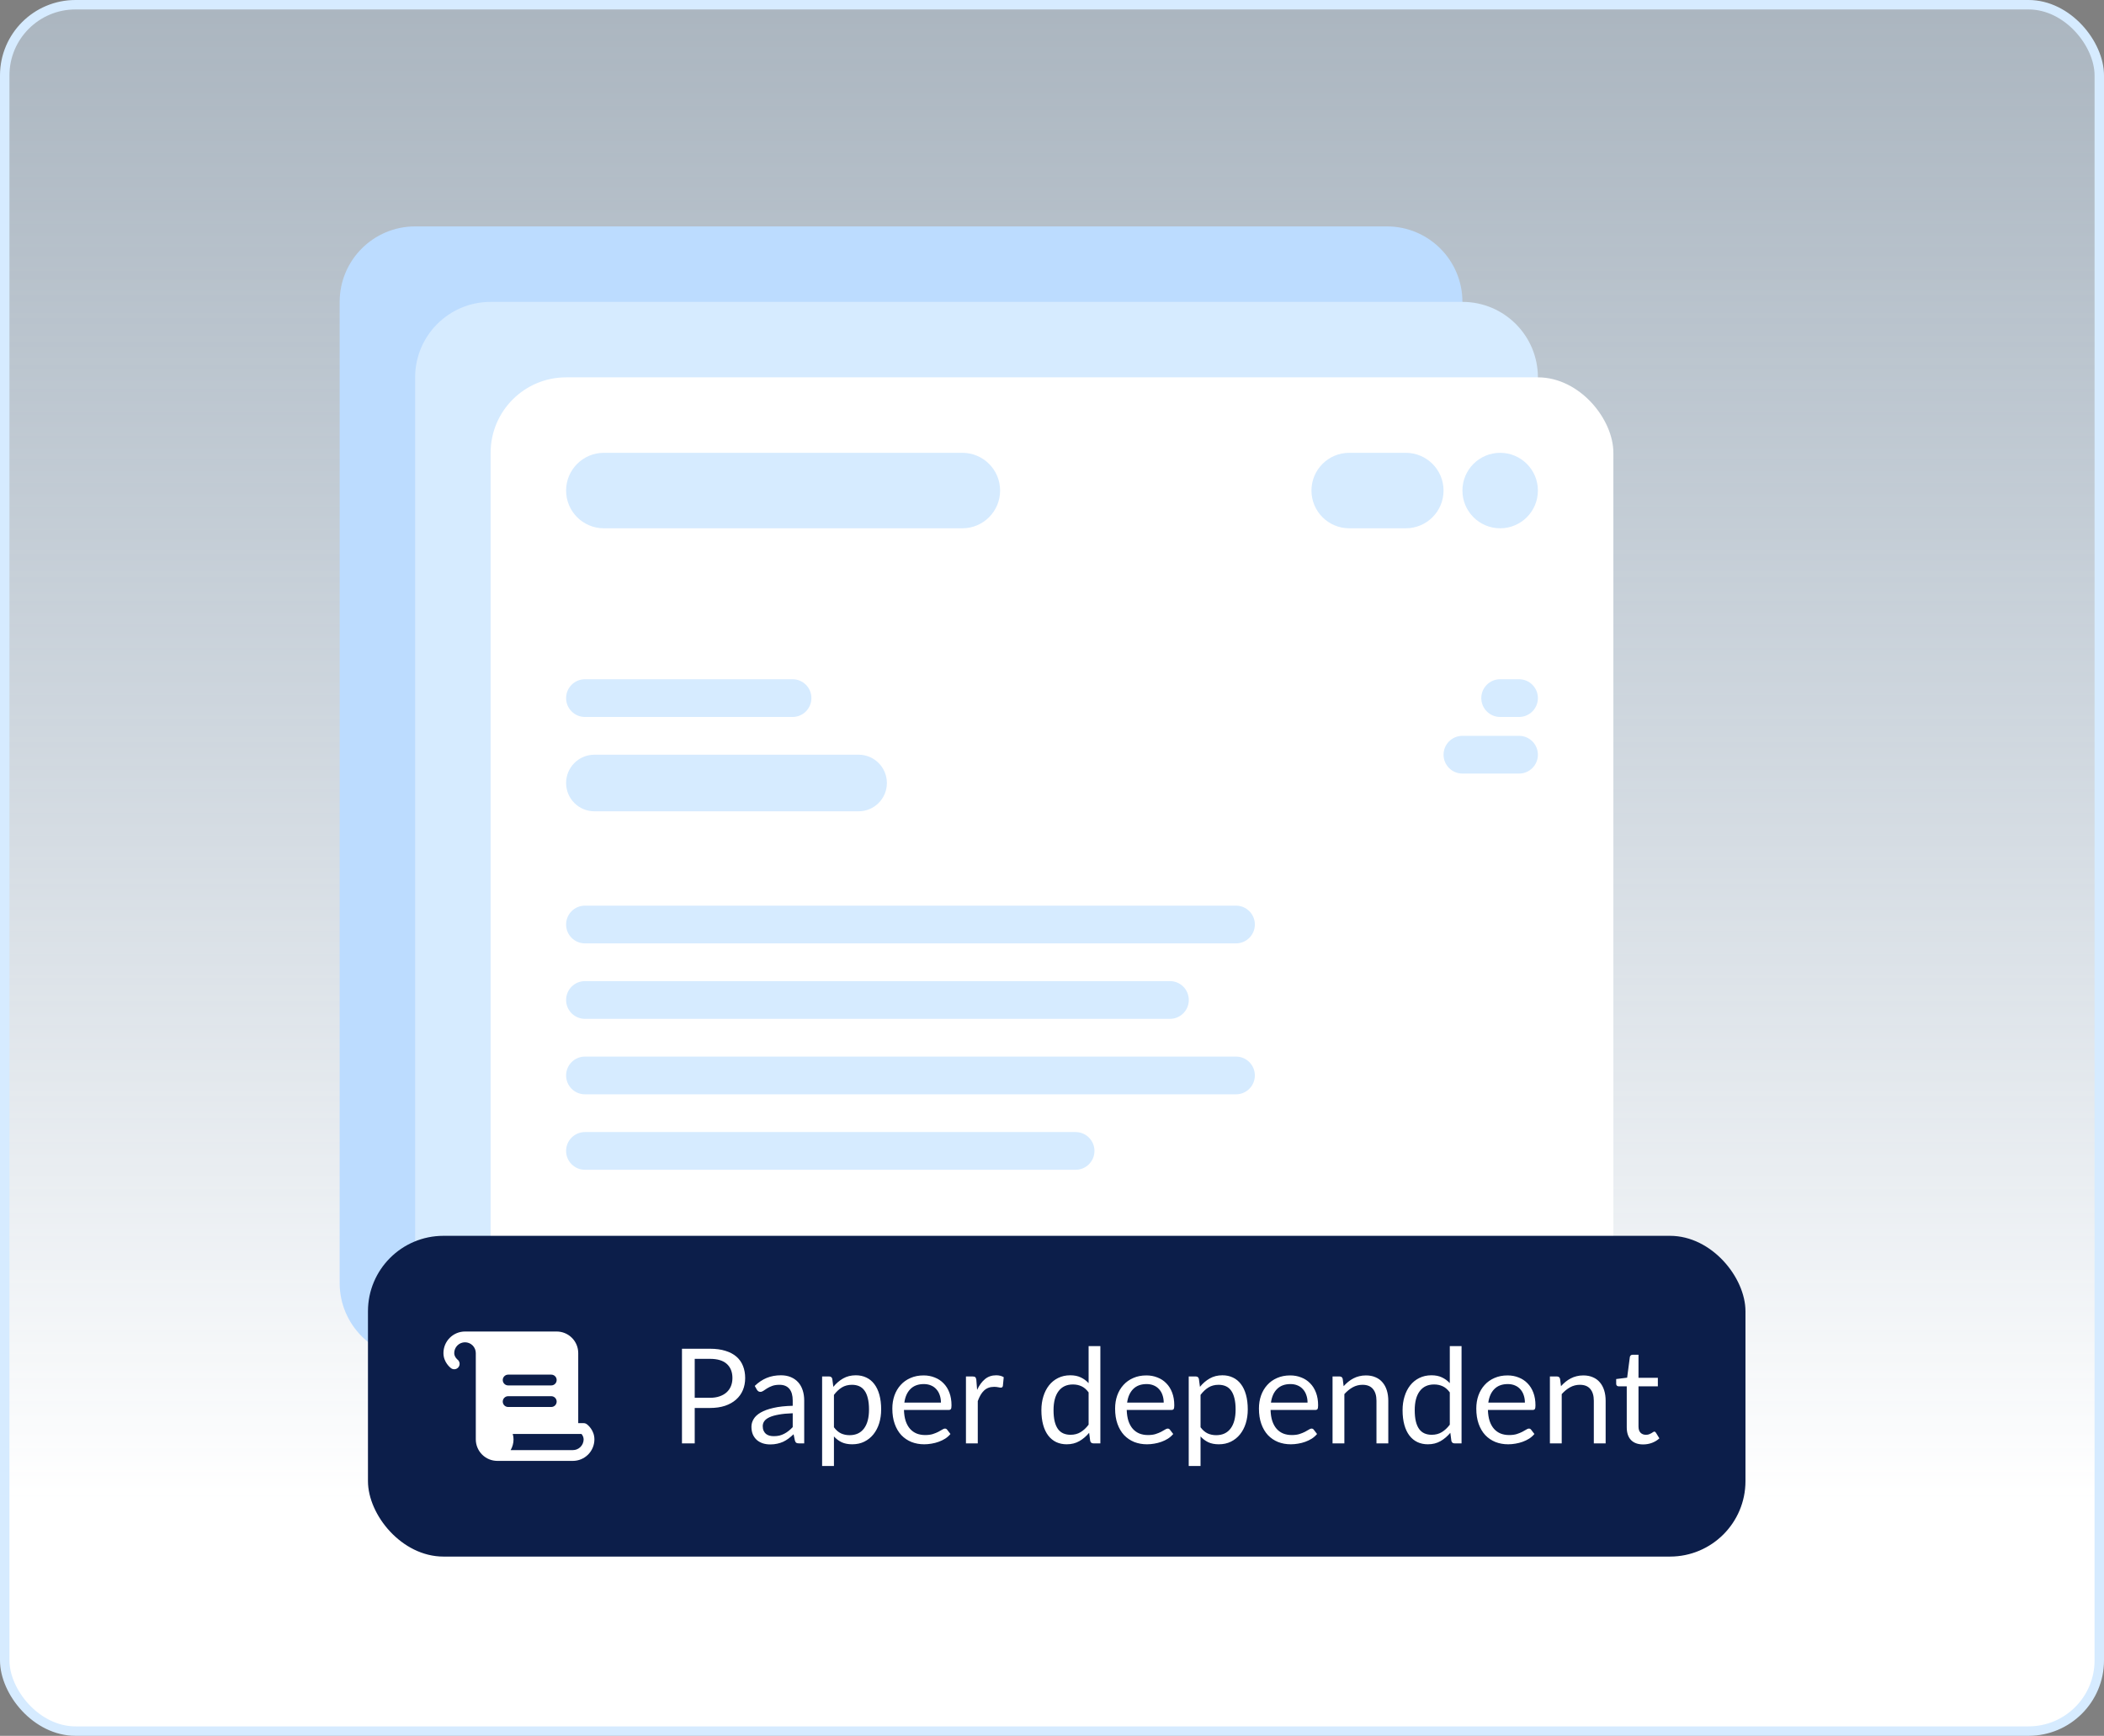 <svg width="223" height="184" viewBox="0 0 223 184" fill="none" xmlns="http://www.w3.org/2000/svg">
<rect x="0" y="0" width="223" height="184" fill="#808080" stroke="none"/>
<rect x="0.5" y="0.5" width="222" height="183" rx="7.5" fill="url(#paint0_linear_1635_1428)" stroke="#D6EBFF"/>
<path d="M36 32C36 27.582 39.582 24 44 24H147C151.418 24 155 27.582 155 32V136C155 140.418 151.418 144 147 144H44C39.582 144 36 140.418 36 136V32Z" fill="#BCDCFF"/>
<path d="M44 40C44 35.582 47.582 32 52 32H155C159.418 32 163 35.582 163 40V144C163 148.418 159.418 152 155 152H52C47.582 152 44 148.418 44 144V40Z" fill="#D6EBFF"/>
<rect x="52" y="40" width="119" height="120" rx="8" fill="white"/>
<path d="M60 98C60 96.895 60.895 96 62 96H131C132.105 96 133 96.895 133 98C133 99.105 132.105 100 131 100H62C60.895 100 60 99.105 60 98Z" fill="#D6EBFF"/>
<path d="M60 74C60 72.895 60.895 72 62 72H84C85.105 72 86 72.895 86 74C86 75.105 85.105 76 84 76H62C60.895 76 60 75.105 60 74Z" fill="#D6EBFF"/>
<path d="M157 74C157 72.895 157.895 72 159 72H161C162.105 72 163 72.895 163 74C163 75.105 162.105 76 161 76H159C157.895 76 157 75.105 157 74Z" fill="#D6EBFF"/>
<path d="M153 80C153 78.895 153.895 78 155 78H161C162.105 78 163 78.895 163 80C163 81.105 162.105 82 161 82H155C153.895 82 153 81.105 153 80Z" fill="#D6EBFF"/>
<path d="M60 83C60 81.343 61.343 80 63 80H91C92.657 80 94 81.343 94 83C94 84.657 92.657 86 91 86H63C61.343 86 60 84.657 60 83Z" fill="#D6EBFF"/>
<path d="M60 106C60 104.895 60.895 104 62 104H124C125.105 104 126 104.895 126 106C126 107.105 125.105 108 124 108H62C60.895 108 60 107.105 60 106Z" fill="#D6EBFF"/>
<path d="M60 114C60 112.895 60.895 112 62 112H131C132.105 112 133 112.895 133 114C133 115.105 132.105 116 131 116H62C60.895 116 60 115.105 60 114Z" fill="#D6EBFF"/>
<path d="M60 122C60 120.895 60.895 120 62 120H114C115.105 120 116 120.895 116 122C116 123.105 115.105 124 114 124H62C60.895 124 60 123.105 60 122Z" fill="#D6EBFF"/>
<path d="M60 52C60 49.791 61.791 48 64 48H102C104.209 48 106 49.791 106 52C106 54.209 104.209 56 102 56H64C61.791 56 60 54.209 60 52Z" fill="#D6EBFF"/>
<path d="M155 52C155 49.791 156.791 48 159 48C161.209 48 163 49.791 163 52C163 54.209 161.209 56 159 56C156.791 56 155 54.209 155 52Z" fill="#D6EBFF"/>
<path d="M139 52C139 49.791 140.791 48 143 48H149C151.209 48 153 49.791 153 52C153 54.209 151.209 56 149 56H143C140.791 56 139 54.209 139 52Z" fill="#D6EBFF"/>
<rect x="39" y="131" width="146" height="34" rx="8" fill="#0C1E4A"/>
<path d="M62.2 150.972C62.101 150.897 61.981 150.857 61.857 150.857H61.286V143.429C61.286 142.823 61.045 142.241 60.616 141.813C60.188 141.384 59.606 141.143 59 141.143H49.286C48.679 141.143 48.098 141.384 47.669 141.813C47.241 142.241 47 142.823 47 143.429C47 144.401 47.718 144.967 47.8 145.029C47.899 145.103 48.019 145.144 48.143 145.143C48.262 145.143 48.378 145.105 48.475 145.036C48.571 144.966 48.644 144.868 48.682 144.756C48.721 144.643 48.723 144.521 48.688 144.407C48.654 144.293 48.585 144.192 48.491 144.119C48.488 144.116 48.143 143.839 48.143 143.429C48.143 143.126 48.263 142.835 48.478 142.621C48.692 142.406 48.983 142.286 49.286 142.286C49.589 142.286 49.88 142.406 50.094 142.621C50.308 142.835 50.429 143.126 50.429 143.429V152.572C50.429 153.178 50.669 153.759 51.098 154.188C51.527 154.617 52.108 154.857 52.714 154.857H60.714C61.321 154.857 61.902 154.617 62.331 154.188C62.759 153.759 63 153.178 63 152.572C63 151.599 62.286 151.033 62.2 150.972ZM53.857 145.714H58.429C58.58 145.714 58.725 145.775 58.833 145.882C58.94 145.989 59 146.134 59 146.286C59 146.437 58.94 146.583 58.833 146.69C58.725 146.797 58.58 146.857 58.429 146.857H53.857C53.706 146.857 53.56 146.797 53.453 146.69C53.346 146.583 53.286 146.437 53.286 146.286C53.286 146.134 53.346 145.989 53.453 145.882C53.56 145.775 53.706 145.714 53.857 145.714ZM53.286 148.572C53.286 148.42 53.346 148.275 53.453 148.168C53.56 148.06 53.706 148 53.857 148H58.429C58.58 148 58.725 148.06 58.833 148.168C58.94 148.275 59 148.42 59 148.572C59 148.723 58.94 148.869 58.833 148.976C58.725 149.083 58.58 149.143 58.429 149.143H53.857C53.706 149.143 53.56 149.083 53.453 148.976C53.346 148.869 53.286 148.723 53.286 148.572ZM60.714 153.714H54.122C54.323 153.367 54.429 152.973 54.429 152.572C54.429 152.378 54.4 152.185 54.342 152H61.628C61.77 152.158 61.851 152.36 61.859 152.572C61.859 152.722 61.829 152.871 61.771 153.009C61.714 153.148 61.63 153.274 61.523 153.38C61.417 153.486 61.291 153.571 61.152 153.628C61.013 153.685 60.864 153.715 60.714 153.714Z" fill="white"/>
<path d="M75.242 148.17C75.629 148.17 75.97 148.119 76.264 148.016C76.563 147.913 76.812 147.771 77.013 147.589C77.218 147.402 77.372 147.181 77.475 146.924C77.578 146.667 77.629 146.385 77.629 146.077C77.629 145.438 77.431 144.938 77.034 144.579C76.642 144.22 76.045 144.04 75.242 144.04H73.632V148.17H75.242ZM75.242 142.969C75.877 142.969 76.427 143.044 76.894 143.193C77.365 143.338 77.755 143.545 78.063 143.816C78.371 144.087 78.6 144.413 78.749 144.796C78.903 145.179 78.98 145.606 78.98 146.077C78.98 146.544 78.898 146.971 78.735 147.358C78.572 147.745 78.331 148.079 78.014 148.359C77.701 148.639 77.312 148.858 76.845 149.017C76.383 149.171 75.849 149.248 75.242 149.248H73.632V153H72.281V142.969H75.242ZM84.019 149.808C83.445 149.827 82.956 149.873 82.549 149.948C82.148 150.018 81.819 150.111 81.562 150.228C81.311 150.345 81.126 150.482 81.01 150.641C80.897 150.8 80.841 150.977 80.841 151.173C80.841 151.36 80.872 151.521 80.933 151.656C80.993 151.791 81.075 151.903 81.177 151.992C81.285 152.076 81.409 152.139 81.549 152.181C81.693 152.218 81.847 152.237 82.01 152.237C82.23 152.237 82.43 152.216 82.612 152.174C82.794 152.127 82.965 152.062 83.124 151.978C83.287 151.894 83.441 151.794 83.585 151.677C83.735 151.56 83.879 151.427 84.019 151.278V149.808ZM79.995 146.91C80.386 146.532 80.809 146.25 81.261 146.063C81.714 145.876 82.216 145.783 82.766 145.783C83.163 145.783 83.516 145.848 83.823 145.979C84.132 146.11 84.391 146.292 84.6 146.525C84.811 146.758 84.969 147.041 85.076 147.372C85.184 147.703 85.237 148.067 85.237 148.464V153H84.684C84.563 153 84.47 152.981 84.404 152.944C84.339 152.902 84.288 152.823 84.251 152.706L84.111 152.034C83.924 152.207 83.742 152.361 83.564 152.496C83.387 152.627 83.201 152.739 83.004 152.832C82.808 152.921 82.599 152.988 82.374 153.035C82.155 153.086 81.91 153.112 81.639 153.112C81.364 153.112 81.105 153.075 80.862 153C80.62 152.921 80.407 152.804 80.225 152.65C80.048 152.496 79.906 152.302 79.799 152.069C79.696 151.831 79.644 151.551 79.644 151.229C79.644 150.949 79.722 150.681 79.876 150.424C80.029 150.163 80.279 149.932 80.624 149.731C80.97 149.53 81.42 149.367 81.975 149.241C82.531 149.11 83.212 149.036 84.019 149.017V148.464C84.019 147.913 83.9 147.498 83.662 147.218C83.424 146.933 83.077 146.791 82.62 146.791C82.311 146.791 82.052 146.831 81.843 146.91C81.637 146.985 81.457 147.071 81.303 147.169C81.154 147.262 81.023 147.349 80.912 147.428C80.804 147.503 80.697 147.54 80.59 147.54C80.505 147.54 80.433 147.519 80.373 147.477C80.312 147.43 80.26 147.374 80.219 147.309L79.995 146.91ZM88.388 151.292C88.617 151.6 88.867 151.817 89.137 151.943C89.408 152.069 89.711 152.132 90.047 152.132C90.71 152.132 91.219 151.896 91.573 151.425C91.928 150.954 92.105 150.282 92.105 149.409C92.105 148.947 92.063 148.55 91.979 148.219C91.9 147.888 91.783 147.617 91.629 147.407C91.475 147.192 91.286 147.036 91.062 146.938C90.838 146.84 90.584 146.791 90.299 146.791C89.893 146.791 89.536 146.884 89.228 147.071C88.925 147.258 88.645 147.521 88.388 147.862V151.292ZM88.325 147.008C88.624 146.639 88.969 146.343 89.361 146.119C89.753 145.895 90.201 145.783 90.705 145.783C91.116 145.783 91.487 145.862 91.818 146.021C92.15 146.175 92.432 146.406 92.665 146.714C92.899 147.017 93.078 147.395 93.204 147.848C93.33 148.301 93.393 148.821 93.393 149.409C93.393 149.932 93.323 150.419 93.183 150.872C93.043 151.32 92.84 151.71 92.574 152.041C92.313 152.368 91.991 152.627 91.608 152.818C91.23 153.005 90.803 153.098 90.327 153.098C89.893 153.098 89.52 153.026 89.207 152.881C88.899 152.732 88.626 152.526 88.388 152.265V155.401H87.135V145.909H87.884C88.062 145.909 88.171 145.995 88.213 146.168L88.325 147.008ZM99.729 148.681C99.729 148.392 99.687 148.128 99.603 147.89C99.524 147.647 99.405 147.44 99.246 147.267C99.092 147.09 98.903 146.954 98.679 146.861C98.455 146.763 98.201 146.714 97.916 146.714C97.319 146.714 96.845 146.889 96.495 147.239C96.15 147.584 95.935 148.065 95.851 148.681H99.729ZM100.737 152.006C100.583 152.193 100.399 152.356 100.184 152.496C99.969 152.631 99.738 152.743 99.491 152.832C99.248 152.921 98.996 152.986 98.735 153.028C98.474 153.075 98.215 153.098 97.958 153.098C97.468 153.098 97.015 153.016 96.6 152.853C96.189 152.685 95.832 152.442 95.529 152.125C95.23 151.803 94.997 151.406 94.829 150.935C94.661 150.464 94.577 149.922 94.577 149.311C94.577 148.816 94.652 148.354 94.801 147.925C94.955 147.496 95.174 147.125 95.459 146.812C95.744 146.495 96.091 146.247 96.502 146.07C96.913 145.888 97.375 145.797 97.888 145.797C98.313 145.797 98.705 145.869 99.064 146.014C99.428 146.154 99.741 146.359 100.002 146.63C100.268 146.896 100.476 147.227 100.625 147.624C100.774 148.016 100.849 148.464 100.849 148.968C100.849 149.164 100.828 149.295 100.786 149.36C100.744 149.425 100.665 149.458 100.548 149.458H95.809C95.823 149.906 95.884 150.296 95.991 150.627C96.103 150.958 96.257 151.236 96.453 151.46C96.649 151.679 96.882 151.845 97.153 151.957C97.424 152.064 97.727 152.118 98.063 152.118C98.376 152.118 98.644 152.083 98.868 152.013C99.097 151.938 99.293 151.859 99.456 151.775C99.619 151.691 99.755 151.614 99.862 151.544C99.974 151.469 100.07 151.432 100.149 151.432C100.252 151.432 100.331 151.472 100.387 151.551L100.737 152.006ZM103.563 147.33C103.787 146.845 104.062 146.467 104.389 146.196C104.715 145.921 105.114 145.783 105.586 145.783C105.735 145.783 105.877 145.799 106.013 145.832C106.153 145.865 106.276 145.916 106.384 145.986L106.293 146.917C106.265 147.034 106.195 147.092 106.083 147.092C106.017 147.092 105.922 147.078 105.796 147.05C105.67 147.022 105.527 147.008 105.369 147.008C105.145 147.008 104.944 147.041 104.767 147.106C104.594 147.171 104.438 147.269 104.298 147.4C104.162 147.526 104.039 147.685 103.927 147.876C103.819 148.063 103.721 148.277 103.633 148.52V153H102.38V145.909H103.094C103.229 145.909 103.322 145.935 103.374 145.986C103.425 146.037 103.46 146.126 103.479 146.252L103.563 147.33ZM115.38 147.596C115.147 147.283 114.895 147.066 114.624 146.945C114.354 146.819 114.05 146.756 113.714 146.756C113.056 146.756 112.55 146.992 112.195 147.463C111.841 147.934 111.663 148.606 111.663 149.479C111.663 149.941 111.703 150.338 111.782 150.669C111.862 150.996 111.978 151.266 112.132 151.481C112.286 151.691 112.475 151.845 112.699 151.943C112.923 152.041 113.178 152.09 113.462 152.09C113.873 152.09 114.23 151.997 114.533 151.81C114.841 151.623 115.124 151.36 115.38 151.019V147.596ZM116.626 142.689V153H115.884C115.707 153 115.595 152.914 115.548 152.741L115.436 151.88C115.133 152.244 114.788 152.538 114.4 152.762C114.013 152.986 113.565 153.098 113.056 153.098C112.65 153.098 112.282 153.021 111.95 152.867C111.619 152.708 111.337 152.477 111.103 152.174C110.87 151.871 110.69 151.493 110.564 151.04C110.438 150.587 110.375 150.067 110.375 149.479C110.375 148.956 110.445 148.471 110.585 148.023C110.725 147.57 110.926 147.178 111.187 146.847C111.449 146.516 111.768 146.257 112.146 146.07C112.529 145.879 112.958 145.783 113.434 145.783C113.868 145.783 114.239 145.858 114.547 146.007C114.86 146.152 115.138 146.355 115.38 146.616V142.689H116.626ZM123.34 148.681C123.34 148.392 123.298 148.128 123.214 147.89C123.135 147.647 123.016 147.44 122.857 147.267C122.703 147.09 122.514 146.954 122.29 146.861C122.066 146.763 121.812 146.714 121.527 146.714C120.93 146.714 120.456 146.889 120.106 147.239C119.761 147.584 119.546 148.065 119.462 148.681H123.34ZM124.348 152.006C124.194 152.193 124.01 152.356 123.795 152.496C123.581 152.631 123.35 152.743 123.102 152.832C122.86 152.921 122.608 152.986 122.346 153.028C122.085 153.075 121.826 153.098 121.569 153.098C121.079 153.098 120.627 153.016 120.211 152.853C119.801 152.685 119.444 152.442 119.14 152.125C118.842 151.803 118.608 151.406 118.44 150.935C118.272 150.464 118.188 149.922 118.188 149.311C118.188 148.816 118.263 148.354 118.412 147.925C118.566 147.496 118.786 147.125 119.07 146.812C119.355 146.495 119.703 146.247 120.113 146.07C120.524 145.888 120.986 145.797 121.499 145.797C121.924 145.797 122.316 145.869 122.675 146.014C123.039 146.154 123.352 146.359 123.613 146.63C123.879 146.896 124.087 147.227 124.236 147.624C124.386 148.016 124.46 148.464 124.46 148.968C124.46 149.164 124.439 149.295 124.397 149.36C124.355 149.425 124.276 149.458 124.159 149.458H119.42C119.434 149.906 119.495 150.296 119.602 150.627C119.714 150.958 119.868 151.236 120.064 151.46C120.26 151.679 120.494 151.845 120.764 151.957C121.035 152.064 121.338 152.118 121.674 152.118C121.987 152.118 122.255 152.083 122.479 152.013C122.708 151.938 122.904 151.859 123.067 151.775C123.231 151.691 123.366 151.614 123.473 151.544C123.585 151.469 123.681 151.432 123.76 151.432C123.863 151.432 123.942 151.472 123.998 151.551L124.348 152.006ZM127.244 151.292C127.473 151.6 127.722 151.817 127.993 151.943C128.264 152.069 128.567 152.132 128.903 152.132C129.566 152.132 130.074 151.896 130.429 151.425C130.784 150.954 130.961 150.282 130.961 149.409C130.961 148.947 130.919 148.55 130.835 148.219C130.756 147.888 130.639 147.617 130.485 147.407C130.331 147.192 130.142 147.036 129.918 146.938C129.694 146.84 129.44 146.791 129.155 146.791C128.749 146.791 128.392 146.884 128.084 147.071C127.781 147.258 127.501 147.521 127.244 147.862V151.292ZM127.181 147.008C127.48 146.639 127.825 146.343 128.217 146.119C128.609 145.895 129.057 145.783 129.561 145.783C129.972 145.783 130.343 145.862 130.674 146.021C131.005 146.175 131.288 146.406 131.521 146.714C131.754 147.017 131.934 147.395 132.06 147.848C132.186 148.301 132.249 148.821 132.249 149.409C132.249 149.932 132.179 150.419 132.039 150.872C131.899 151.32 131.696 151.71 131.43 152.041C131.169 152.368 130.847 152.627 130.464 152.818C130.086 153.005 129.659 153.098 129.183 153.098C128.749 153.098 128.376 153.026 128.063 152.881C127.755 152.732 127.482 152.526 127.244 152.265V155.401H125.991V145.909H126.74C126.917 145.909 127.027 145.995 127.069 146.168L127.181 147.008ZM138.585 148.681C138.585 148.392 138.543 148.128 138.459 147.89C138.379 147.647 138.26 147.44 138.102 147.267C137.948 147.09 137.759 146.954 137.535 146.861C137.311 146.763 137.056 146.714 136.772 146.714C136.174 146.714 135.701 146.889 135.351 147.239C135.005 147.584 134.791 148.065 134.707 148.681H138.585ZM139.593 152.006C139.439 152.193 139.254 152.356 139.04 152.496C138.825 152.631 138.594 152.743 138.347 152.832C138.104 152.921 137.852 152.986 137.591 153.028C137.329 153.075 137.07 153.098 136.814 153.098C136.324 153.098 135.871 153.016 135.456 152.853C135.045 152.685 134.688 152.442 134.385 152.125C134.086 151.803 133.853 151.406 133.685 150.935C133.517 150.464 133.433 149.922 133.433 149.311C133.433 148.816 133.507 148.354 133.657 147.925C133.811 147.496 134.03 147.125 134.315 146.812C134.599 146.495 134.947 146.247 135.358 146.07C135.768 145.888 136.23 145.797 136.744 145.797C137.168 145.797 137.56 145.869 137.92 146.014C138.284 146.154 138.596 146.359 138.858 146.63C139.124 146.896 139.331 147.227 139.481 147.624C139.63 148.016 139.705 148.464 139.705 148.968C139.705 149.164 139.684 149.295 139.642 149.36C139.6 149.425 139.52 149.458 139.404 149.458H134.665C134.679 149.906 134.739 150.296 134.847 150.627C134.959 150.958 135.113 151.236 135.309 151.46C135.505 151.679 135.738 151.845 136.009 151.957C136.279 152.064 136.583 152.118 136.919 152.118C137.231 152.118 137.5 152.083 137.724 152.013C137.952 151.938 138.148 151.859 138.312 151.775C138.475 151.691 138.61 151.614 138.718 151.544C138.83 151.469 138.925 151.432 139.005 151.432C139.107 151.432 139.187 151.472 139.243 151.551L139.593 152.006ZM142.411 146.938C142.565 146.765 142.728 146.609 142.901 146.469C143.074 146.329 143.256 146.21 143.447 146.112C143.643 146.009 143.848 145.932 144.063 145.881C144.282 145.825 144.518 145.797 144.77 145.797C145.157 145.797 145.498 145.862 145.792 145.993C146.091 146.119 146.338 146.301 146.534 146.539C146.735 146.772 146.886 147.055 146.989 147.386C147.092 147.717 147.143 148.084 147.143 148.485V153H145.89V148.485C145.89 147.948 145.766 147.533 145.519 147.239C145.276 146.94 144.905 146.791 144.406 146.791C144.037 146.791 143.692 146.88 143.37 147.057C143.053 147.234 142.759 147.475 142.488 147.778V153H141.235V145.909H141.984C142.161 145.909 142.271 145.995 142.313 146.168L142.411 146.938ZM153.662 147.596C153.428 147.283 153.176 147.066 152.906 146.945C152.635 146.819 152.332 146.756 151.996 146.756C151.338 146.756 150.831 146.992 150.477 147.463C150.122 147.934 149.945 148.606 149.945 149.479C149.945 149.941 149.984 150.338 150.064 150.669C150.143 150.996 150.26 151.266 150.414 151.481C150.568 151.691 150.757 151.845 150.981 151.943C151.205 152.041 151.459 152.09 151.744 152.09C152.154 152.09 152.511 151.997 152.815 151.81C153.123 151.623 153.405 151.36 153.662 151.019V147.596ZM154.908 142.689V153H154.166C153.988 153 153.876 152.914 153.83 152.741L153.718 151.88C153.414 152.244 153.069 152.538 152.682 152.762C152.294 152.986 151.846 153.098 151.338 153.098C150.932 153.098 150.563 153.021 150.232 152.867C149.9 152.708 149.618 152.477 149.385 152.174C149.151 151.871 148.972 151.493 148.846 151.04C148.72 150.587 148.657 150.067 148.657 149.479C148.657 148.956 148.727 148.471 148.867 148.023C149.007 147.57 149.207 147.178 149.469 146.847C149.73 146.516 150.05 146.257 150.428 146.07C150.81 145.879 151.24 145.783 151.716 145.783C152.15 145.783 152.521 145.858 152.829 146.007C153.141 146.152 153.419 146.355 153.662 146.616V142.689H154.908ZM161.622 148.681C161.622 148.392 161.58 148.128 161.496 147.89C161.416 147.647 161.297 147.44 161.139 147.267C160.985 147.09 160.796 146.954 160.572 146.861C160.348 146.763 160.093 146.714 159.809 146.714C159.211 146.714 158.738 146.889 158.388 147.239C158.042 147.584 157.828 148.065 157.744 148.681H161.622ZM162.63 152.006C162.476 152.193 162.291 152.356 162.077 152.496C161.862 152.631 161.631 152.743 161.384 152.832C161.141 152.921 160.889 152.986 160.628 153.028C160.366 153.075 160.107 153.098 159.851 153.098C159.361 153.098 158.908 153.016 158.493 152.853C158.082 152.685 157.725 152.442 157.422 152.125C157.123 151.803 156.89 151.406 156.722 150.935C156.554 150.464 156.47 149.922 156.47 149.311C156.47 148.816 156.544 148.354 156.694 147.925C156.848 147.496 157.067 147.125 157.352 146.812C157.636 146.495 157.984 146.247 158.395 146.07C158.805 145.888 159.267 145.797 159.781 145.797C160.205 145.797 160.597 145.869 160.957 146.014C161.321 146.154 161.633 146.359 161.895 146.63C162.161 146.896 162.368 147.227 162.518 147.624C162.667 148.016 162.742 148.464 162.742 148.968C162.742 149.164 162.721 149.295 162.679 149.36C162.637 149.425 162.557 149.458 162.441 149.458H157.702C157.716 149.906 157.776 150.296 157.884 150.627C157.996 150.958 158.15 151.236 158.346 151.46C158.542 151.679 158.775 151.845 159.046 151.957C159.316 152.064 159.62 152.118 159.956 152.118C160.268 152.118 160.537 152.083 160.761 152.013C160.989 151.938 161.185 151.859 161.349 151.775C161.512 151.691 161.647 151.614 161.755 151.544C161.867 151.469 161.962 151.432 162.042 151.432C162.144 151.432 162.224 151.472 162.28 151.551L162.63 152.006ZM165.448 146.938C165.602 146.765 165.765 146.609 165.938 146.469C166.111 146.329 166.293 146.21 166.484 146.112C166.68 146.009 166.885 145.932 167.1 145.881C167.319 145.825 167.555 145.797 167.807 145.797C168.194 145.797 168.535 145.862 168.829 145.993C169.128 146.119 169.375 146.301 169.571 146.539C169.772 146.772 169.923 147.055 170.026 147.386C170.129 147.717 170.18 148.084 170.18 148.485V153H168.927V148.485C168.927 147.948 168.803 147.533 168.556 147.239C168.313 146.94 167.942 146.791 167.443 146.791C167.074 146.791 166.729 146.88 166.407 147.057C166.09 147.234 165.796 147.475 165.525 147.778V153H164.272V145.909H165.021C165.198 145.909 165.308 145.995 165.35 146.168L165.448 146.938ZM174.16 153.112C173.6 153.112 173.168 152.956 172.865 152.643C172.566 152.33 172.417 151.88 172.417 151.292V146.952H171.563C171.488 146.952 171.425 146.931 171.374 146.889C171.323 146.842 171.297 146.772 171.297 146.679V146.182L172.459 146.035L172.746 143.844C172.76 143.774 172.79 143.718 172.837 143.676C172.888 143.629 172.954 143.606 173.033 143.606H173.663V146.049H175.714V146.952H173.663V151.208C173.663 151.507 173.735 151.728 173.88 151.873C174.025 152.018 174.211 152.09 174.44 152.09C174.571 152.09 174.683 152.074 174.776 152.041C174.874 152.004 174.958 151.964 175.028 151.922C175.098 151.88 175.156 151.843 175.203 151.81C175.254 151.773 175.299 151.754 175.336 151.754C175.401 151.754 175.46 151.794 175.511 151.873L175.875 152.468C175.66 152.669 175.401 152.827 175.098 152.944C174.795 153.056 174.482 153.112 174.16 153.112Z" fill="white"/>
<defs>
<linearGradient id="paint0_linear_1635_1428" x1="111.5" y1="0" x2="111.5" y2="184" gradientUnits="userSpaceOnUse">
<stop stop-color="#D6EBFF" stop-opacity="0.5"/>
<stop offset="0.865" stop-color="white"/>
</linearGradient>
</defs>
</svg>
